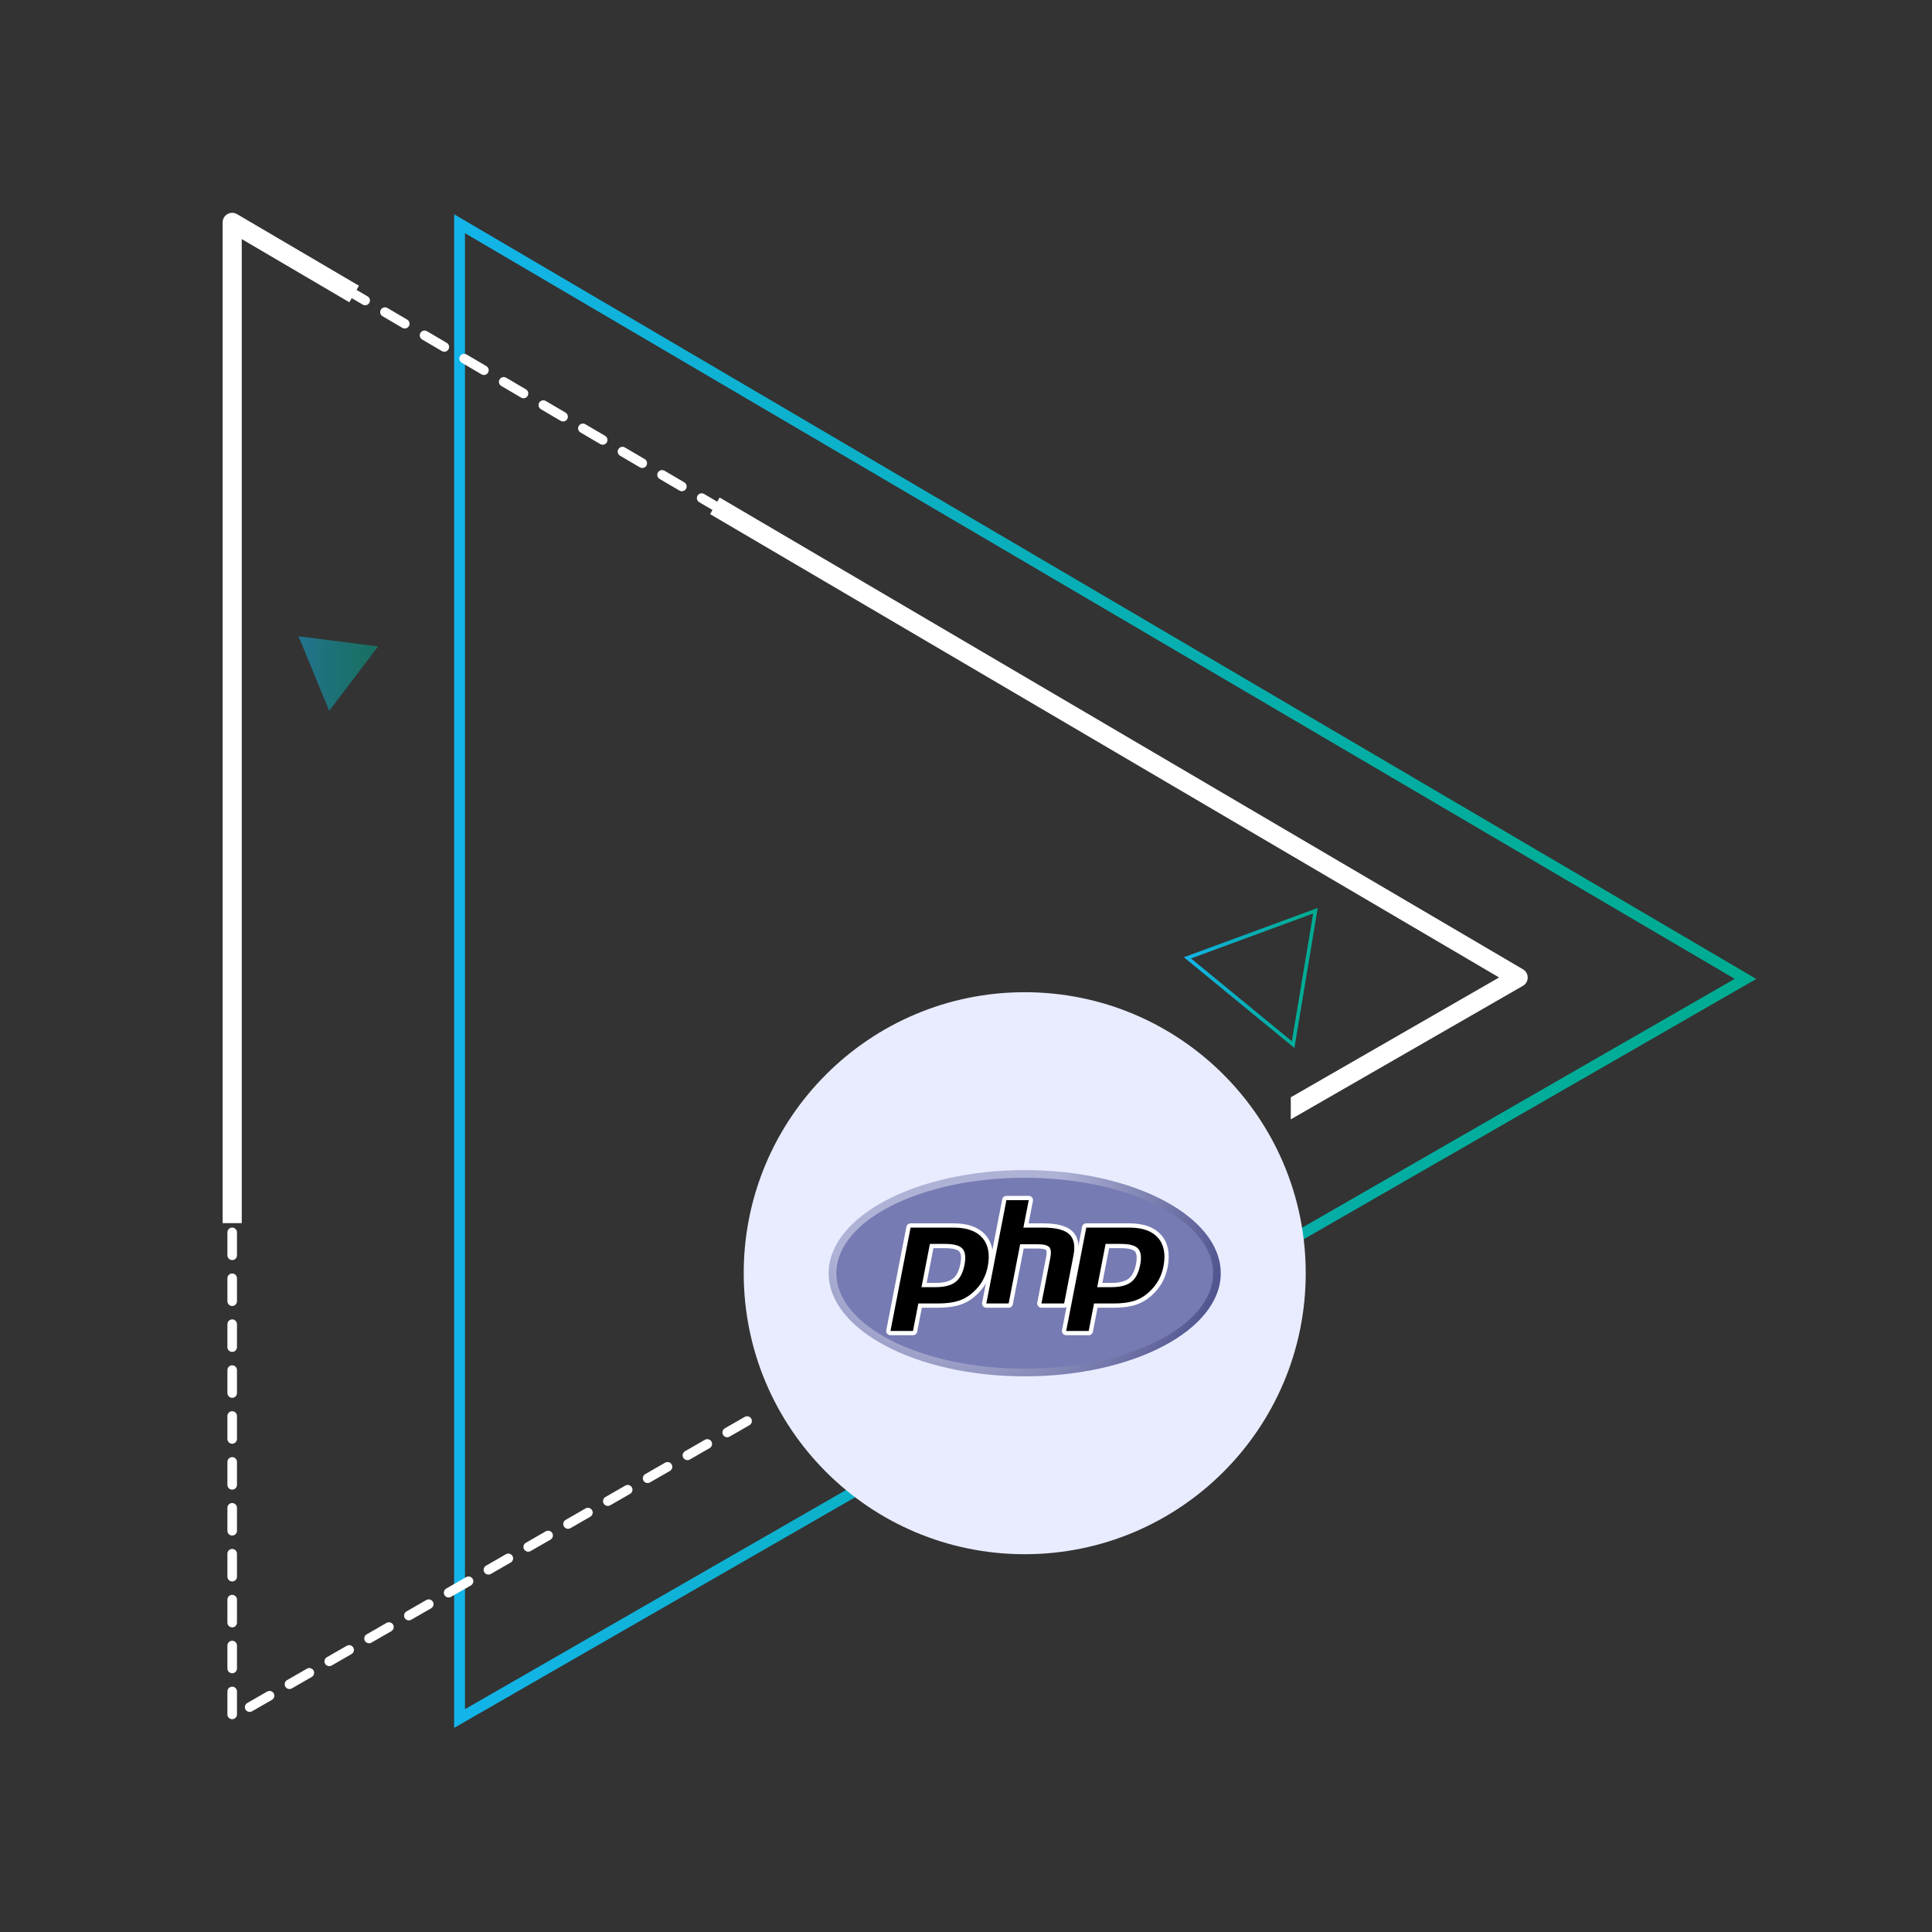 <svg xmlns="http://www.w3.org/2000/svg" xmlns:xlink="http://www.w3.org/1999/xlink" id="ePpmRhS0VoB1" viewBox="0 0 535 535"><rect x="0" y="0" width="535" height="535" fill="#333333" stroke="none"/><style><![CDATA[#ePpmRhS0VoB2 {animation: ePpmRhS0VoB2_c_o 3000ms linear infinite normal forwards}@keyframes ePpmRhS0VoB2_c_o { 0% {opacity: 1} 50% {opacity: 0} 100% {opacity: 1}} #ePpmRhS0VoB9_tr {animation: ePpmRhS0VoB9_tr__tr 3000ms linear infinite normal forwards}@keyframes ePpmRhS0VoB9_tr__tr { 0% {transform: translate(351.73px,268.16px) rotate(0deg)} 100% {transform: translate(351.73px,268.16px) rotate(360deg)}} #ePpmRhS0VoB10_tr {animation: ePpmRhS0VoB10_tr__tr 3000ms linear infinite normal forwards}@keyframes ePpmRhS0VoB10_tr__tr { 0% {transform: translate(93.68px,186.513px) rotate(360deg)} 100% {transform: translate(93.68px,186.513px) rotate(720deg)}}]]></style><defs><linearGradient id="ePpmRhS0VoB2-stroke" x1="125.755" y1="268.906" x2="486.337" y2="268.906" spreadMethod="pad" gradientUnits="userSpaceOnUse" gradientTransform="translate(0 0)"><stop id="ePpmRhS0VoB2-stroke-0" offset="0%" stop-color="#13b4e9"></stop><stop id="ePpmRhS0VoB2-stroke-1" offset="3.89%" stop-color="#12b4e5"></stop><stop id="ePpmRhS0VoB2-stroke-2" offset="47.16%" stop-color="#08afb7"></stop><stop id="ePpmRhS0VoB2-stroke-3" offset="80.62%" stop-color="#02ad9b"></stop><stop id="ePpmRhS0VoB2-stroke-4" offset="100%" stop-color="#00ac91"></stop></linearGradient><linearGradient id="ePpmRhS0VoB9-stroke" x1="325.445" y1="273.723" x2="362.521" y2="273.723" spreadMethod="pad" gradientUnits="userSpaceOnUse" gradientTransform="translate(0 0)"><stop id="ePpmRhS0VoB9-stroke-0" offset="0%" stop-color="#13b4e9"></stop><stop id="ePpmRhS0VoB9-stroke-1" offset="3.89%" stop-color="#12b4e5"></stop><stop id="ePpmRhS0VoB9-stroke-2" offset="47.16%" stop-color="#08afb7"></stop><stop id="ePpmRhS0VoB9-stroke-3" offset="80.62%" stop-color="#02ad9b"></stop><stop id="ePpmRhS0VoB9-stroke-4" offset="100%" stop-color="#00ac91"></stop></linearGradient><linearGradient id="ePpmRhS0VoB10-fill" x1="82.663" y1="186.513" x2="104.697" y2="186.513" spreadMethod="pad" gradientUnits="userSpaceOnUse" gradientTransform="translate(0 0)"><stop id="ePpmRhS0VoB10-fill-0" offset="0%" stop-color="#13b4e9"></stop><stop id="ePpmRhS0VoB10-fill-1" offset="3.89%" stop-color="#12b4e5"></stop><stop id="ePpmRhS0VoB10-fill-2" offset="47.16%" stop-color="#08afb7"></stop><stop id="ePpmRhS0VoB10-fill-3" offset="80.62%" stop-color="#02ad9b"></stop><stop id="ePpmRhS0VoB10-fill-4" offset="100%" stop-color="#00ac91"></stop></linearGradient><radialGradient id="ePpmRhS0VoB18-fill" cx="0" cy="0" r="0.157" spreadMethod="pad" gradientUnits="userSpaceOnUse" gradientTransform="matrix(567.961 0 0 -567.961 212.637 47.556)"><stop id="ePpmRhS0VoB18-fill-0" offset="0%" stop-color="#aeb2d5"></stop><stop id="ePpmRhS0VoB18-fill-1" offset="30%" stop-color="#aeb2d5"></stop><stop id="ePpmRhS0VoB18-fill-2" offset="75%" stop-color="#484c89"></stop><stop id="ePpmRhS0VoB18-fill-3" offset="100%" stop-color="#484c89"></stop></radialGradient></defs><polygon id="ePpmRhS0VoB2" points="127.255,61.953 127.255,475.888 483.352,271.071" fill="none" stroke="url(#ePpmRhS0VoB2-stroke)" stroke-width="3" stroke-miterlimit="10"></polygon><g><path d="M64.297,60.256c.232,0,.464.061.671.184l3.935,2.31c.632.37.843,1.182.473,1.813-.371.631-1.184.843-1.813.472l-1.941-1.141v4.043c0,.732-.592,1.324-1.324,1.324-.731,0-1.324-.592-1.324-1.324v-6.357c0-.475.255-.914.667-1.149.203-.117.429-.175.656-.175Zm9.418,5.529c.229,0,.459.06.67.184l5.48,3.218c.631.37.842,1.182.472,1.813s-1.183.843-1.813.47l-5.481-3.218c-.632-.37-.841-1.181-.47-1.813.245-.419.688-.654,1.142-.654Zm10.963,6.439c.228,0,.459.059.669.183l5.48,3.218c.632.37.843,1.182.472,1.813-.37.63-1.183.841-1.813.472l-5.481-3.218c-.629-.371-.84-1.182-.472-1.813.247-.421.69-.655,1.145-.655Zm-20.381.744c.732,0,1.324.593,1.324,1.324v6.357c0,.731-.592,1.323-1.324,1.323-.731,0-1.324-.592-1.324-1.323v-6.357c0-.73.592-1.324,1.324-1.324ZM95.64,78.663c.229,0,.459.058.669.182l5.48,3.218c.632.371.843,1.182.473,1.813-.371.632-1.184.843-1.813.472L94.968,81.13c-.63-.37-.841-1.182-.473-1.813.248-.421.69-.654,1.145-.654Zm10.962,6.436c.229,0,.459.059.67.183l5.48,3.218c.631.37.842,1.182.472,1.813-.37.63-1.183.841-1.813.472l-5.481-3.218c-.632-.371-.841-1.182-.472-1.813.247-.421.689-.655,1.144-.655Zm-42.305.583c.732,0,1.324.592,1.324,1.324v6.356c0,.731-.592,1.325-1.324,1.325-.731,0-1.324-.594-1.324-1.325v-6.356c0-.732.592-1.324,1.324-1.324Zm53.266,5.856c.229,0,.461.057.671.182l5.48,3.218c.632.371.843,1.182.472,1.813-.37.631-1.183.841-1.813.473l-5.481-3.219c-.63-.37-.84-1.182-.472-1.813.247-.421.689-.654,1.143-.654Zm10.963,6.436c.229,0,.459.06.668.183l5.481,3.218c.632.371.843,1.182.473,1.813-.371.631-1.184.841-1.813.471l-5.481-3.218c-.63-.37-.841-1.181-.473-1.813.249-.42.69-.654,1.145-.654Zm-64.229.421c.732,0,1.324.592,1.324,1.324v6.356c0,.731-.592,1.324-1.324,1.324-.731,0-1.324-.593-1.324-1.324v-6.356c0-.732.592-1.324,1.324-1.324Zm75.19,6.017c.229,0,.46.058.671.182l5.48,3.22c.631.37.842,1.181.472,1.813-.37.63-1.183.84-1.813.472l-5.481-3.22c-.63-.37-.843-1.182-.472-1.812.248-.421.689-.655,1.143-.655Zm10.962,6.438c.229,0,.461.059.671.182l5.48,3.218c.632.371.843,1.183.472,1.813-.37.631-1.183.842-1.813.471l-5.481-3.218c-.629-.37-.84-1.181-.472-1.813.248-.42.69-.653,1.143-.653Zm-86.152.257c.732,0,1.324.592,1.324,1.324v6.356c0,.731-.592,1.324-1.324,1.324-.731,0-1.324-.593-1.324-1.324v-6.356c0-.732.592-1.324,1.324-1.324Zm97.115,6.18c.229,0,.46.059.669.183l5.481,3.218c.632.37.843,1.181.473,1.813-.371.63-1.184.84-1.813.471l-5.481-3.218c-.63-.371-.841-1.184-.473-1.813.249-.42.69-.654,1.144-.654Zm10.962,6.438c.229,0,.46.059.671.182l5.48,3.219c.631.37.842,1.182.472,1.812-.37.632-1.183.843-1.813.473l-5.481-3.219c-.631-.37-.842-1.181-.472-1.813.248-.421.69-.654,1.143-.654Zm-108.077.094c.732,0,1.324.593,1.324,1.324v6.356c0,.732-.592,1.324-1.324,1.324-.731,0-1.324-.592-1.324-1.324v-6.356c0-.73.592-1.324,1.324-1.324Zm119.039,6.343c.229,0,.461.059.67.183l5.481,3.218c.631.37.843,1.181.472,1.813-.37.63-1.183.841-1.813.471l-5.481-3.218c-.629-.371-.84-1.183-.472-1.813.247-.419.69-.654,1.143-.654Zm-119.039,6.37c.732,0,1.324.593,1.324,1.324v6.356c0,.732-.592,1.324-1.324,1.324-.731,0-1.324-.592-1.324-1.324v-6.356c0-.731.592-1.324,1.324-1.324Zm130.002.068c.229,0,.46.059.669.182L200.45,140c.631.37.842,1.182.472,1.812-.371.632-1.184.842-1.812.473l-5.482-3.219c-.631-.37-.842-1.181-.473-1.812.247-.421.69-.654,1.144-.654Zm10.964,6.437c.228,0,.457.059.668.183l5.482,3.219c.631.37.841,1.182.471,1.812-.37.632-1.183.843-1.812.472l-5.481-3.219c-.632-.37-.843-1.181-.472-1.812.246-.42.689-.655,1.144-.655ZM64.297,149.246c.732,0,1.324.592,1.324,1.323v6.357c0,.731-.592,1.323-1.324,1.323-.731,0-1.324-.592-1.324-1.323v-6.357c0-.731.592-1.323,1.324-1.323Zm151.927.229c.229,0,.46.059.671.183l5.48,3.219c.63.37.842,1.181.471,1.813-.37.63-1.182.841-1.813.47l-5.479-3.218c-.63-.371-.843-1.182-.472-1.813.245-.421.689-.654,1.142-.654Zm10.964,6.438c.227,0,.457.058.668.182l5.481,3.218c.631.372.842,1.183.472,1.813-.371.632-1.183.844-1.813.472l-5.482-3.219c-.63-.37-.841-1.181-.471-1.812.246-.421.689-.654,1.145-.654ZM64.297,161.958c.732,0,1.324.592,1.324,1.324v6.356c0,.731-.592,1.324-1.324,1.324-.731,0-1.324-.593-1.324-1.324v-6.356c0-.732.592-1.324,1.324-1.324Zm173.851.392c.229,0,.458.06.669.184l5.482,3.218c.63.37.841,1.181.471,1.813-.371.629-1.183.841-1.813.47l-5.481-3.218c-.631-.371-.842-1.182-.471-1.813.247-.42.689-.654,1.143-.654Zm10.962,6.438c.229,0,.46.058.669.182l5.482,3.219c.631.371.842,1.182.471,1.812-.37.632-1.182.844-1.812.473l-5.482-3.22c-.631-.369-.842-1.181-.471-1.812.247-.421.689-.654,1.143-.654ZM64.297,174.67c.732,0,1.324.592,1.324,1.324v6.356c0,.731-.592,1.324-1.324,1.324-.731,0-1.324-.593-1.324-1.324v-6.356c0-.731.592-1.324,1.324-1.324Zm195.775.555c.229,0,.46.06.671.184l5.48,3.218c.631.37.842,1.181.472,1.813-.371.631-1.181.842-1.813.471l-5.481-3.218c-.631-.37-.842-1.181-.472-1.813.248-.421.69-.655,1.143-.655Zm10.964,6.438c.228,0,.458.058.669.182l5.48,3.22c.63.369.842,1.181.472,1.812s-1.183.843-1.813.472l-5.479-3.219c-.631-.371-.842-1.182-.472-1.812.247-.422.688-.655,1.143-.655Zm-206.739,5.72c.732,0,1.324.593,1.324,1.324v6.356c0,.732-.592,1.324-1.324,1.324-.731,0-1.324-.592-1.324-1.324v-6.356c0-.73.592-1.324,1.324-1.324Zm217.701.718c.228,0,.458.059.667.183l5.482,3.218c.63.371.842,1.182.472,1.813s-1.183.843-1.813.471l-5.48-3.218c-.632-.37-.841-1.181-.472-1.813.246-.421.688-.654,1.144-.654Zm10.962,6.437c.228,0,.458.058.67.183l5.479,3.219c.632.37.842,1.181.472,1.812s-1.183.843-1.812.472l-5.482-3.218c-.632-.372-.841-1.183-.472-1.813.247-.422.691-.655,1.145-.655ZM64.297,200.096c.732,0,1.324.593,1.324,1.324v6.356c0,.732-.592,1.325-1.324,1.325-.731,0-1.324-.592-1.324-1.325v-6.356c0-.731.592-1.324,1.324-1.324Zm239.625.88c.228,0,.458.059.67.183l5.479,3.218c.632.371.842,1.182.472,1.813-.37.632-1.183.843-1.812.472l-5.482-3.219c-.629-.37-.842-1.181-.472-1.813.248-.421.691-.654,1.145-.654Zm10.961,6.437c.229,0,.458.059.671.183l5.481,3.219c.63.37.842,1.181.47,1.812-.37.63-1.18.843-1.812.472l-5.482-3.219c-.629-.37-.842-1.181-.472-1.812.248-.421.691-.655,1.144-.655ZM64.297,212.808c.732,0,1.324.593,1.324,1.324v6.356c0,.732-.592,1.324-1.324,1.324-.731,0-1.324-.592-1.324-1.324v-6.356c0-.731.592-1.324,1.324-1.324Zm261.548,1.043c.229,0,.461.059.67.183l5.482,3.219c.63.37.842,1.181.472,1.812-.372.63-1.183.843-1.813.472l-5.48-3.22c-.632-.37-.841-1.181-.472-1.812.245-.421.688-.654,1.141-.654Zm10.965,6.437c.228,0,.458.06.667.183l5.482,3.218c.63.371.842,1.184.472,1.813-.37.631-1.183.842-1.813.471l-5.48-3.218c-.632-.37-.841-1.181-.472-1.813.245-.42.688-.654,1.144-.654ZM64.297,225.521c.732,0,1.324.593,1.324,1.324v6.357c0,.731-.592,1.324-1.324,1.324-.731,0-1.324-.593-1.324-1.324v-6.357c0-.732.592-1.324,1.324-1.324Zm283.474,1.206c.228,0,.458.058.667.182l5.482,3.219c.632.37.842,1.182.472,1.813-.37.63-1.183.841-1.812.473l-5.482-3.219c-.632-.371-.842-1.184-.472-1.813.247-.422.689-.655,1.145-.655Zm10.962,6.437c.228,0,.457.059.67.182l5.479,3.218c.632.371.842,1.184.472,1.813-.37.631-1.183.842-1.812.473l-5.482-3.22c-.629-.37-.842-1.181-.472-1.813.247-.42.691-.653,1.145-.653Zm-294.436,5.07c.732,0,1.324.592,1.324,1.324v6.355c0,.731-.592,1.324-1.324,1.324-.731,0-1.324-.593-1.324-1.324v-6.355c0-.732.592-1.324,1.324-1.324Zm305.397,1.368c.229,0,.458.059.671.183l5.479,3.218c.632.37.842,1.182.472,1.813-.37.63-1.183.841-1.812.473l-5.482-3.219c-.629-.371-.842-1.184-.472-1.813.249-.422.691-.655,1.144-.655Zm10.962,6.437c.229,0,.458.059.67.182l5.482,3.219c.63.37.842,1.183.47,1.813-.37.631-1.183.842-1.812.472l-5.482-3.22c-.63-.369-.842-1.18-.472-1.813.249-.42.691-.653,1.144-.653ZM64.297,250.947c.732,0,1.324.592,1.324,1.324v6.355c0,.731-.592,1.325-1.324,1.325-.731,0-1.324-.594-1.324-1.325v-6.355c0-.732.592-1.324,1.324-1.324Zm327.321,1.528c.229,0,.461.061.67.185l5.482,3.218c.63.37.842,1.182.472,1.813-.372.631-1.183.842-1.813.472l-5.48-3.22c-.632-.369-.844-1.18-.472-1.813.246-.42.688-.655,1.141-.655Zm10.965,6.439c.228,0,.457.059.667.182l5.482,3.219c.629.371.842,1.183.472,1.813-.372.63-1.183.841-1.814.471l-5.479-3.219c-.632-.37-.842-1.182-.472-1.812.246-.421.688-.654,1.144-.654ZM64.297,263.659c.732,0,1.324.594,1.324,1.324v6.356c0,.733-.592,1.324-1.324,1.324-.731,0-1.324-.591-1.324-1.324v-6.356c0-.73.592-1.324,1.324-1.324Zm349.247,1.693c.229,0,.458.059.668.183l5.482,3.218c.632.372.842,1.183.472,1.813s-1.183.842-1.814.472l-5.479-3.22c-.632-.37-.842-1.182-.472-1.813.245-.42.688-.653,1.143-.653Zm2.717,6.401c.458,0,.904.236,1.148.663.365.634.146,1.443-.487,1.809l-5.51,3.168c-.636.365-1.443.146-1.809-.487-.363-.634-.147-1.441.487-1.807l5.511-3.17c.209-.12.436-.176.66-.176Zm-351.964,4.62c.732,0,1.324.593,1.324,1.324v6.354c0,.733-.592,1.324-1.324,1.324-.731,0-1.324-.591-1.324-1.324v-6.354c0-.731.592-1.324,1.324-1.324ZM405.24,278.09c.458,0,.904.239,1.148.665.365.634.146,1.444-.487,1.808l-5.51,3.169c-.634.366-1.443.147-1.809-.487-.363-.634-.145-1.443.489-1.809l5.509-3.168c.209-.12.437-.178.66-.178Zm-11.02,6.339c.46,0,.904.239,1.15.663.363.635.146,1.444-.487,1.81l-5.512,3.17c-.634.363-1.443.145-1.807-.487-.365-.637-.146-1.444.487-1.81l5.509-3.17c.211-.12.436-.176.66-.176ZM64.297,289.085c.732,0,1.324.594,1.324,1.324v6.355c0,.733-.592,1.324-1.324,1.324-.731,0-1.324-.591-1.324-1.324v-6.355c0-.73.592-1.324,1.324-1.324Zm318.904,1.684c.458,0,.902.236,1.148.663.365.634.146,1.443-.487,1.807l-5.509,3.17c-.637.365-1.444.146-1.81-.487s-.146-1.443.487-1.807l5.512-3.17c.208-.121.434-.176.659-.176Zm-11.02,6.336c.458,0,.905.239,1.15.663.363.634.145,1.444-.489,1.81l-5.509,3.17c-.634.362-1.444.146-1.808-.488-.365-.634-.146-1.443.487-1.809l5.51-3.17c.207-.119.436-.176.659-.176ZM64.297,301.798c.732,0,1.324.593,1.324,1.324v6.357c0,.73-.592,1.324-1.324,1.324-.731,0-1.324-.594-1.324-1.324v-6.357c0-.731.592-1.324,1.324-1.324Zm0,12.713c.732,0,1.324.593,1.324,1.324v6.357c0,.73-.592,1.324-1.324,1.324-.731,0-1.324-.594-1.324-1.324v-6.357c0-.731.592-1.324,1.324-1.324Zm0,12.712c.732,0,1.324.594,1.324,1.324v6.357c0,.731-.592,1.324-1.324,1.324-.731,0-1.324-.593-1.324-1.324v-6.357c0-.731.592-1.324,1.324-1.324Zm0,12.713c.732,0,1.324.593,1.324,1.324v6.357c0,.73-.592,1.324-1.324,1.324-.731,0-1.324-.594-1.324-1.324v-6.357c0-.732.592-1.324,1.324-1.324Zm0,12.711c.732,0,1.324.594,1.324,1.324v6.357c0,.731-.592,1.324-1.324,1.324-.731,0-1.324-.593-1.324-1.324v-6.357c0-.73.592-1.324,1.324-1.324Zm0,12.715c.732,0,1.324.591,1.324,1.324v6.355c0,.73-.592,1.324-1.324,1.324-.731,0-1.324-.594-1.324-1.324v-6.355c0-.733.592-1.324,1.324-1.324Zm0,12.713c.732,0,1.324.591,1.324,1.324v6.354c0,.731-.592,1.325-1.324,1.325-.731,0-1.324-.594-1.324-1.325v-6.354c0-.733.592-1.324,1.324-1.324Zm0,12.712c.732,0,1.324.594,1.324,1.324v6.355c0,.731-.592,1.324-1.324,1.324-.731,0-1.324-.593-1.324-1.324v-6.355c0-.73.592-1.324,1.324-1.324Zm142.586,1.395c.459,0,.905.237,1.149.663.364.634.147,1.444-.488,1.808l-5.51,3.169c-.633.366-1.443.147-1.808-.487s-.146-1.443.487-1.807l5.511-3.17c.208-.12.436-.176.659-.176Zm-11.019,6.337c.457,0,.903.239,1.147.666.364.634.147,1.441-.487,1.807l-5.51,3.17c-.634.363-1.442.146-1.809-.487-.364-.634-.146-1.444.487-1.81l5.511-3.17c.209-.12.437-.176.661-.176ZM64.297,403.5c.732,0,1.324.594,1.324,1.324v6.355c0,.732-.592,1.324-1.324,1.324-.731,0-1.324-.592-1.324-1.324v-6.355c0-.73.592-1.324,1.324-1.324Zm120.548,1.358c.458,0,.903.236,1.148.663.365.634.146,1.443-.487,1.81l-5.511,3.167c-.634.365-1.443.146-1.809-.487-.364-.634-.146-1.443.489-1.807l5.509-3.17c.21-.12.436-.176.661-.176Zm-11.021,6.337c.458,0,.904.239,1.148.665.365.634.146,1.442-.487,1.808l-5.511,3.169c-.634.366-1.443.147-1.809-.487-.364-.634-.146-1.443.489-1.809l5.51-3.168c.209-.121.436-.178.66-.178ZM64.297,416.213c.732,0,1.324.593,1.324,1.324v6.354c0,.733-.592,1.324-1.324,1.324-.731,0-1.324-.591-1.324-1.324v-6.354c0-.731.592-1.324,1.324-1.324Zm98.507,1.321c.459,0,.904.239,1.149.663.364.635.146,1.444-.488,1.81l-5.51,3.17c-.635.363-1.443.145-1.808-.489-.364-.635-.147-1.442.487-1.808l5.51-3.169c.21-.12.436-.177.66-.177Zm-11.02,6.337c.458,0,.903.239,1.149.666.364.634.146,1.443-.488,1.807l-5.51,3.17c-.634.365-1.443.146-1.808-.487s-.146-1.443.488-1.81l5.508-3.167c.21-.119.438-.179.661-.179Zm-87.487,5.054c.732,0,1.324.594,1.324,1.324v6.355c0,.733-.592,1.324-1.324,1.324-.731,0-1.324-.591-1.324-1.324v-6.355c0-.73.592-1.324,1.324-1.324Zm76.468,1.286c.458,0,.903.239,1.148.663.365.634.146,1.444-.487,1.81l-5.511,3.17c-.634.363-1.442.144-1.808-.487-.364-.635-.146-1.444.488-1.81l5.51-3.17c.208-.119.435-.176.66-.176Zm-11.021,6.339c.459,0,.903.237,1.148.664.365.634.147,1.443-.487,1.807l-5.511,3.17c-.633.365-1.442.146-1.807-.487-.365-.634-.146-1.444.487-1.808l5.51-3.169c.209-.121.436-.177.66-.177Zm-65.447,5.088c.732,0,1.324.593,1.324,1.324v6.357c0,.73-.592,1.324-1.324,1.324-.731,0-1.324-.594-1.324-1.324v-6.357c0-.732.592-1.324,1.324-1.324Zm54.428,1.25c.458,0,.903.238,1.149.663.363.634.146,1.443-.488,1.809l-5.51,3.17c-.635.363-1.444.146-1.809-.487s-.146-1.443.487-1.81l5.51-3.169c.209-.121.436-.176.661-.176Zm-11.021,6.339c.458,0,.905.237,1.149.663.364.634.146,1.444-.488,1.81l-5.509,3.167c-.634.366-1.443.147-1.809-.487-.364-.634-.146-1.443.488-1.807l5.51-3.17c.208-.12.435-.176.659-.176ZM64.297,454.35c.732,0,1.324.594,1.324,1.324v6.357c0,.731-.592,1.324-1.324,1.324-.731,0-1.324-.593-1.324-1.324v-6.357c0-.731.592-1.324,1.324-1.324Zm32.388,1.213c.458,0,.904.239,1.148.666.365.634.146,1.441-.487,1.807l-5.51,3.17c-.634.365-1.443.146-1.809-.487-.364-.634-.146-1.444.488-1.81l5.511-3.167c.207-.122.434-.179.659-.179Zm-11.021,6.34c.459,0,.904.236,1.149.663.364.634.147,1.443-.487,1.81l-5.51,3.169c-.634.363-1.444.145-1.809-.489s-.146-1.441.487-1.807l5.511-3.17c.209-.12.434-.176.659-.176Zm-21.367,5.16c.732,0,1.324.594,1.324,1.324v6.357c0,.73-.592,1.324-1.324,1.324-.731,0-1.324-.594-1.324-1.324v-6.357c0-.731.592-1.324,1.324-1.324Zm10.349,1.177c.457,0,.903.239,1.149.665.364.634.146,1.444-.489,1.808l-5.51,3.169c-.634.366-1.442.147-1.808-.487-.365-.634-.147-1.443.487-1.809l5.511-3.168c.207-.119.436-.178.66-.178Z" fill="#fff"></path></g><g><path d="M196.627,142.363L415.124,270.677l-57.688,33.181v-.002v6.111l64.277-36.972c.819-.471,1.325-1.34,1.329-2.285.005-.942-.494-1.815-1.306-2.294l-222.46-130.64-2.649,4.587Z" fill="#fff"></path><path d="M66.945,66.207L96.747,83.708l2.648-4.587L65.639,59.297c-.413-.243-.878-.365-1.342-.365-.453,0-.907.117-1.315.351-.823.472-1.333,1.348-1.333,2.298v277.126h5.297v-272.5h-.001Z" fill="#fff"></path></g><circle r="77.814" transform="translate(283.761 352.572)" fill="#e9ecff"></circle><g id="ePpmRhS0VoB9_tr" transform="translate(351.73,268.16) rotate(0)"><polygon points="326.438,268.155 355.71,292.173 361.886,255.105" transform="translate(-349.35,-271.07)" fill="none" stroke="url(#ePpmRhS0VoB9-stroke)" stroke-miterlimit="10"></polygon></g><g id="ePpmRhS0VoB10_tr" transform="translate(93.68,186.513) rotate(360)"><polygon points="91.166,196.837 104.697,179.007 82.663,176.189" transform="translate(-93.68,-186.513)" opacity="0.5" fill="url(#ePpmRhS0VoB10-fill)"></polygon></g><g><g transform="matrix(1.25 0 0-1.25-4.4 394.299)"><g><path d="M187.101,33.381c0-12.616,19.443-22.844,43.427-22.844s43.427,10.228,43.427,22.844-19.444,22.845-43.427,22.845c-23.983-.001-43.427-10.229-43.427-22.845" fill="none"></path><g><g><g><path d="M187.101,33.381c0-12.616,19.443-22.844,43.427-22.844s43.427,10.228,43.427,22.844-19.444,22.845-43.427,22.845c-23.983-.001-43.427-10.229-43.427-22.845" fill="url(#ePpmRhS0VoB18-fill)"></path></g></g></g></g><g><g><g transform="translate(288 27.359)"><path d="M-57.471,-15.126c23.048,0,41.731,9.469,41.731,21.148s-18.684,21.148-41.731,21.148-41.731-9.469-41.731-21.148s18.683-21.148,41.731-21.148" fill="#777bb3"></path></g></g></g><g><g><g transform="translate(161.734 145.307)"><path d="M48.961,-114.547c1.895,0,3.31.348,4.205,1.038.885.683,1.497,1.864,1.817,3.512.299,1.539.185,2.616-.338,3.195-.536.592-1.692.894-3.44.894h-3.028l-1.679-8.641h2.462v.002h.001Zm-9.905-10.643c-.14,0-.274.064-.364.172-.089.109-.126.252-.099.389l4.45,22.894c.043.22.237.381.462.381h9.59c3.014,0,5.257-.819,6.667-2.433c1.417-1.622,1.855-3.891,1.3-6.742-.225-1.159-.613-2.239-1.152-3.205-.54-.967-1.254-1.861-2.122-2.659-1.04-.972-2.216-1.678-3.493-2.092-1.257-.411-2.871-.619-4.798-.619h-3.883l-1.109-5.705c-.043-.222-.237-.381-.462-.381h-4.987Z"></path></g><g transform="translate(159.224 197.307)"><path d="M51.078,-158.38h2.64c2.107,0,2.84-.462,3.089-.737.413-.458.491-1.423.227-2.791-.298-1.533-.852-2.619-1.643-3.228-.811-.623-2.129-.941-3.918-.941h-1.89l1.495,7.697Zm4.528,5.498h-9.59c-.451,0-.839-.32-.925-.763l-4.45-22.894c-.054-.277.019-.563.198-.78s.446-.342.728-.342h4.987c.452,0,.839.319.925.763l1.035,5.323h3.495c1.977,0,3.64.216,4.945.641c1.341.436,2.576,1.175,3.667,2.195.905.831,1.648,1.766,2.213,2.775.564,1.009.969,2.134,1.205,3.345.583,3,.109,5.403-1.409,7.141-1.505,1.723-3.868,2.596-7.024,2.596m-7.167-14.137h3.034c2.011,0,3.507.38,4.492,1.138s1.648,2.022,1.993,3.794c.33,1.7.18,2.902-.451,3.6-.631.7-1.894,1.05-3.789,1.05h-3.418l-1.861-9.582Zm7.167,13.193c2.884,0,4.989-.756,6.313-2.27c1.322-1.516,1.72-3.628,1.194-6.342-.218-1.117-.586-2.141-1.103-3.066-.517-.927-1.194-1.775-2.03-2.542-.995-.933-2.102-1.597-3.319-1.992s-2.768-.594-4.653-.594h-4.272l-1.183-6.086h-4.987l4.449,22.892h9.591Z" fill="#fff"></path></g><g transform="translate(311.583 116.307)"><path d="M-77.351,-90.104c-.14,0-.273.063-.363.172-.089.109-.126.252-.099.391l1.968,10.13c.188.962.141,1.655-.13,1.945-.166.18-.664.478-2.137.478h-3.566l-2.474-12.734c-.043-.22-.237-.381-.463-.381h-4.947c-.141,0-.274.063-.364.172-.089.109-.126.252-.098.391l4.449,22.892c.043.222.237.383.462.383h4.948c.141,0,.274-.063.364-.172.089-.109.125-.252.098-.389l-1.073-5.527h3.836c2.923,0,4.904-.516,6.058-1.575c1.177-1.081,1.544-2.811,1.091-5.139l-2.07-10.653c-.043-.222-.237-.381-.463-.381h-5.027v-.003Z"></path></g><g transform="translate(293.661 271.057)"><path d="M-62.243,-220.546h-4.948c-.451,0-.84-.319-.925-.763l-4.449-22.894c-.055-.277.018-.563.197-.78.18-.217.446-.342.728-.342h4.947c.452,0,.839.32.926.763l2.401,12.353h3.177c1.471,0,1.78-.314,1.792-.328.089-.095.206-.541.013-1.536l-1.968-10.13c-.054-.277.019-.561.198-.78.18-.217.446-.342.727-.342h5.027c.451,0,.839.32.925.763l2.07,10.655c.486,2.5.07,4.377-1.234,5.575-1.246,1.144-3.332,1.7-6.377,1.7h-3.265l.965,4.964c.053.275-.019.561-.198.778-.181.218-.448.344-.729.344m0-.942l-1.183-6.087h4.408c2.773,0,4.686-.484,5.739-1.45c1.052-.967,1.368-2.536.948-4.703l-2.07-10.653h-5.027l1.969,10.128c.224,1.153.141,1.939-.248,2.358-.389.42-1.216.63-2.482.63h-3.955l-2.549-13.116h-4.947l4.449,22.894h4.948v-.001Z" fill="#fff"></path></g><g transform="translate(409.55 145.307)"><path d="M-159.929,-114.547c1.895,0,3.309.348,4.205,1.038.885.683,1.498,1.864,1.818,3.512.299,1.539.186,2.616-.338,3.195-.535.592-1.692.894-3.439.894h-3.028l-1.679-8.641h2.462v.002h-.001Zm-9.906-10.643c-.14,0-.273.064-.363.172-.09.109-.126.252-.1.389l4.45,22.894c.043.22.237.381.463.381h9.589c3.014,0,5.257-.817,6.668-2.433c1.418-1.622,1.855-3.891,1.301-6.741-.227-1.161-.614-2.241-1.154-3.206-.54-.967-1.253-1.861-2.121-2.659-1.04-.972-2.216-1.678-3.494-2.092-1.256-.409-2.87-.619-4.798-.619h-3.883l-1.109-5.705c-.043-.222-.237-.381-.463-.381h-4.986Z"></path></g><g transform="translate(407.039 197.307)"><path d="M-157.813,-158.38h2.64c2.109,0,2.841-.462,3.09-.737.412-.458.491-1.423.226-2.791-.298-1.533-.852-2.619-1.644-3.228-.81-.623-2.129-.941-3.917-.941h-1.891l1.496,7.697Zm4.528,5.498h-9.589c-.452,0-.84-.32-.926-.763l-4.449-22.894c-.054-.277.018-.563.198-.78.179-.217.446-.342.727-.342h4.988c.452,0,.839.319.925.763l1.034,5.323h3.495c1.976,0,3.64.216,4.945.641c1.342.436,2.576,1.175,3.669,2.197.903.831,1.647,1.764,2.212,2.773.563,1.009.969,2.134,1.204,3.345.584,3.002.11,5.403-1.409,7.141-1.505,1.723-3.867,2.596-7.024,2.596m-7.167-14.137h3.034c2.011,0,3.509.38,4.492,1.138.984.758,1.648,2.022,1.992,3.794.33,1.7.18,2.902-.45,3.6-.631.7-1.895,1.05-3.789,1.05h-3.417l-1.862-9.582Zm7.167,13.193c2.885,0,4.99-.756,6.313-2.27c1.322-1.516,1.72-3.628,1.193-6.342-.217-1.117-.584-2.141-1.102-3.066-.518-.927-1.195-1.775-2.03-2.542-.995-.933-2.102-1.597-3.319-1.992s-2.768-.594-4.653-.594h-4.271l-1.183-6.086h-4.987l4.449,22.892h9.59Z" fill="#fff"></path></g></g></g></g></g></svg>